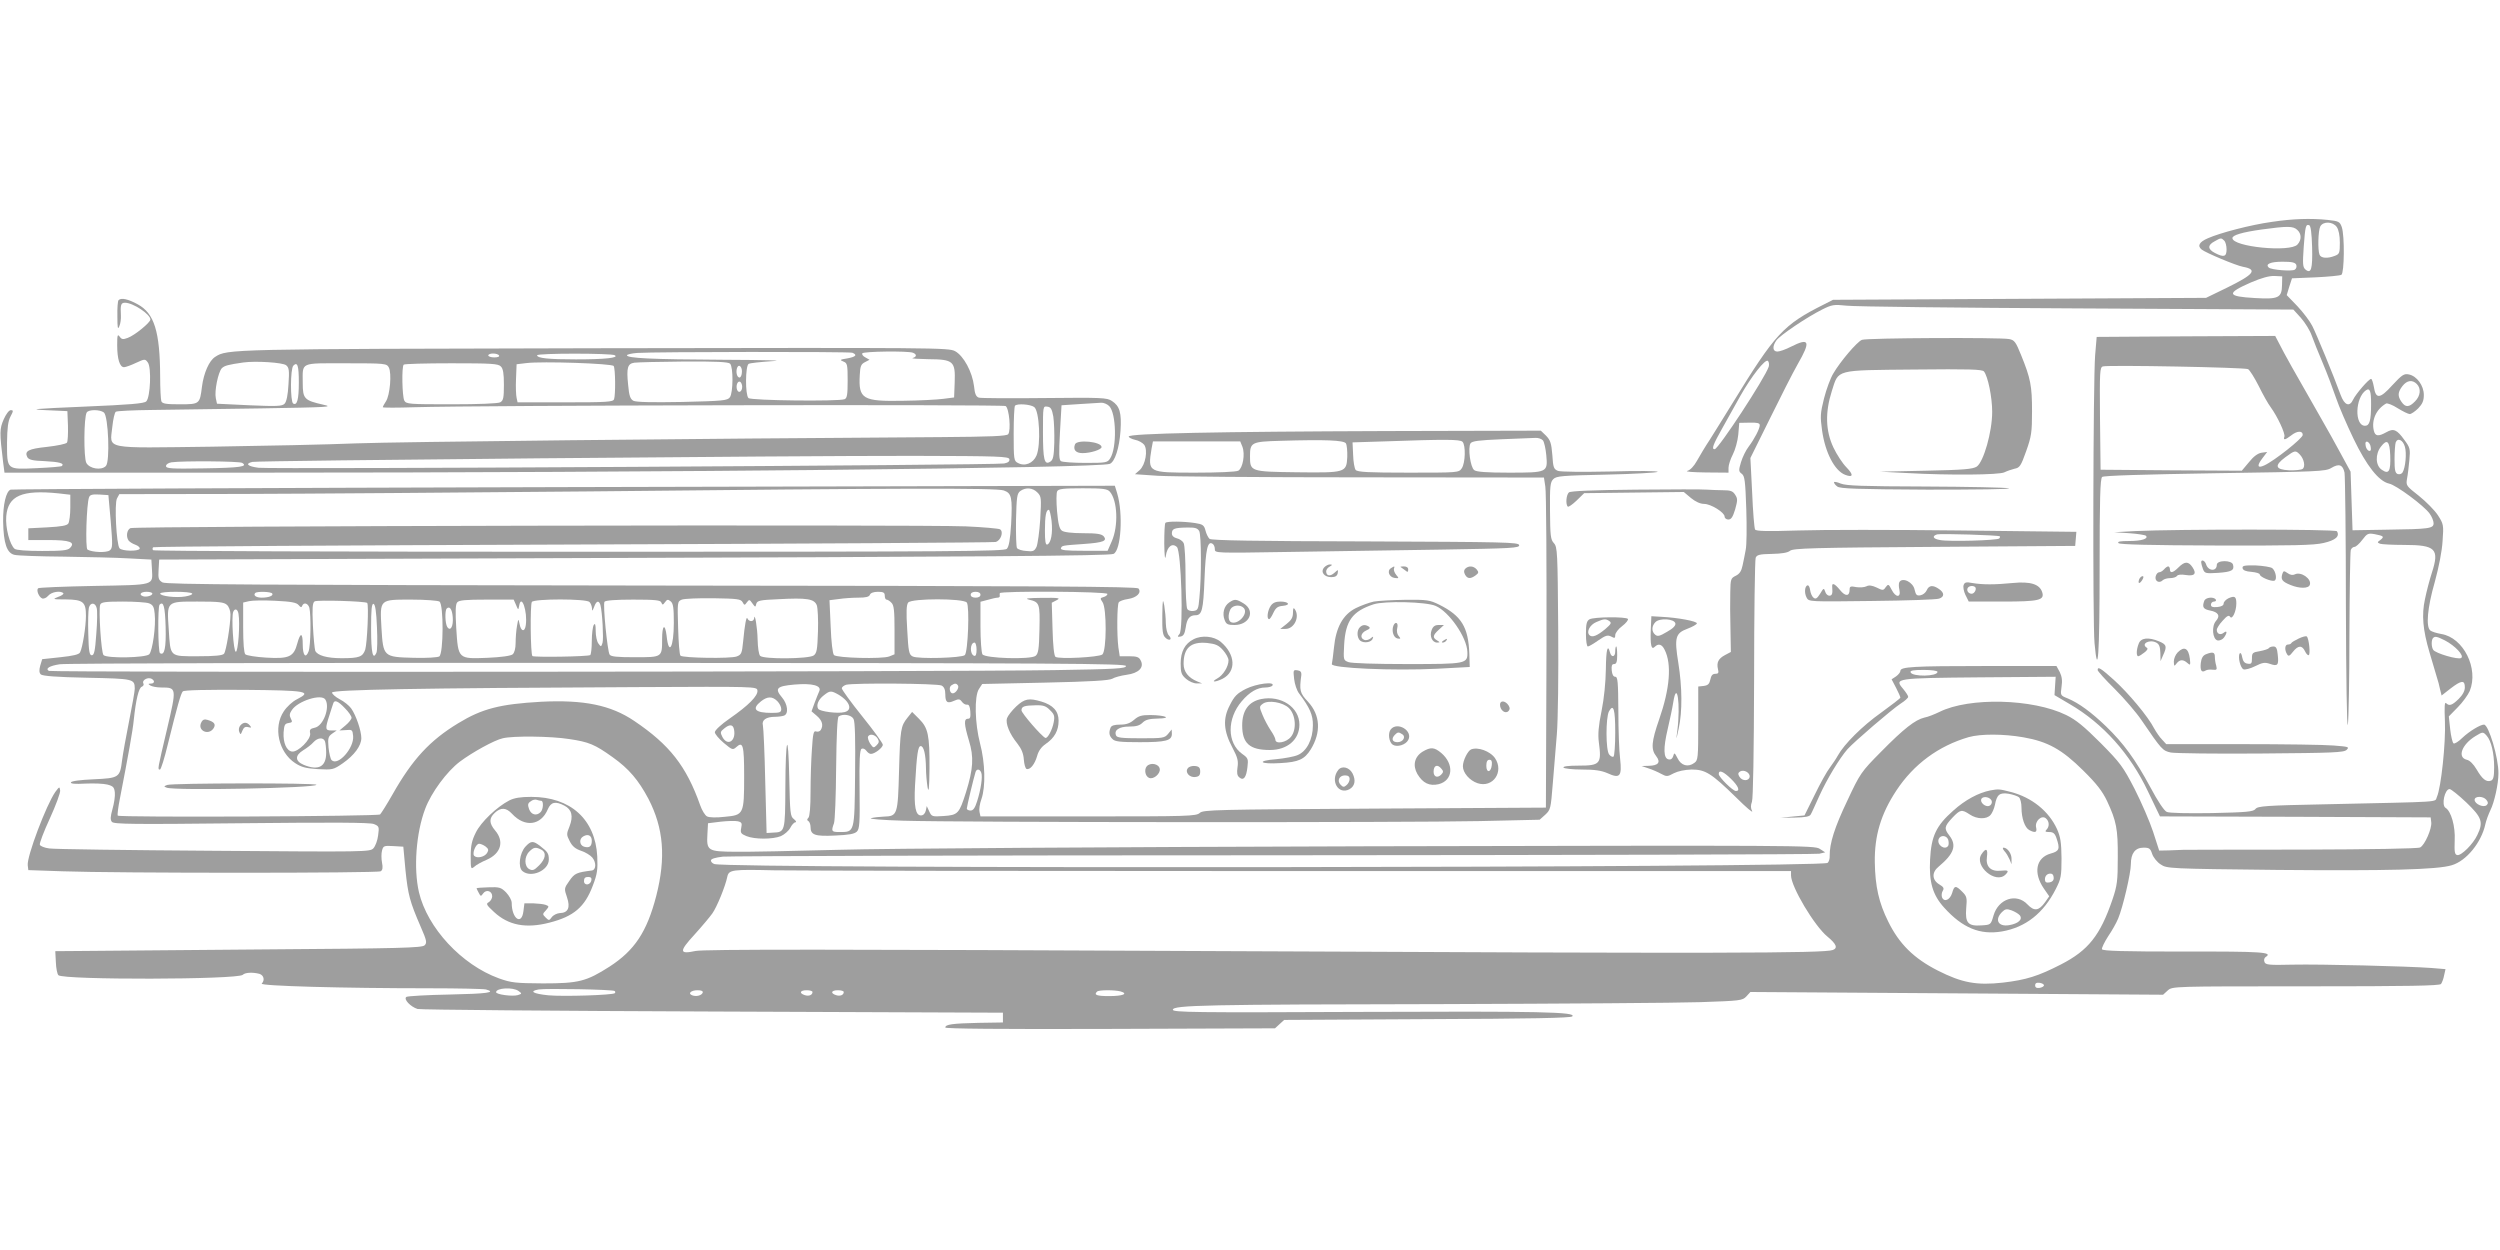 <?xml version="1.0" standalone="no"?>
<!DOCTYPE svg PUBLIC "-//W3C//DTD SVG 20010904//EN"
 "http://www.w3.org/TR/2001/REC-SVG-20010904/DTD/svg10.dtd">
<svg version="1.0" xmlns="http://www.w3.org/2000/svg"
 width="1280pt" height="640pt" viewBox="0 0 1280 640"
 preserveAspectRatio="xMidYMid meet">
<g transform="translate(0,640) scale(0.1,-0.1)"
fill="#9e9e9e" stroke="none">
<path d="M11632 5264 c-108 -15 -265 -56 -328 -84 -44 -19 -55 -39 -31 -58 22
-17 174 -81 211 -88 77 -14 57 -39 -84 -108 l-105 -51 -955 -5 -955 -5 -45
-23 c-210 -105 -251 -150 -470 -507 -41 -66 -92 -149 -115 -185 -24 -36 -53
-85 -67 -110 -15 -27 -34 -47 -49 -51 -13 -4 29 -7 94 -8 l117 -1 0 25 c0 14
10 45 22 68 12 23 25 69 28 102 l5 60 53 1 c39 1 52 -2 52 -13 0 -18 -27 -70
-57 -110 -14 -18 -31 -53 -39 -79 -13 -43 -12 -48 4 -60 15 -11 18 -36 23
-181 3 -92 2 -186 -3 -208 -4 -22 -11 -58 -16 -80 -6 -29 -15 -43 -35 -53 -25
-12 -27 -17 -28 -85 -1 -40 -1 -125 1 -189 l2 -116 -30 -16 c-34 -18 -44 -38
-36 -72 5 -19 2 -24 -14 -24 -14 0 -21 -9 -25 -29 -5 -23 -12 -30 -34 -33
l-28 -3 0 -188 c0 -177 -1 -190 -20 -203 -32 -24 -68 -14 -86 24 -15 29 -17
30 -22 11 -4 -13 -12 -20 -24 -17 -26 5 -28 56 -4 157 11 47 24 108 28 135 19
119 38 -9 21 -144 -7 -54 -7 -54 7 10 19 88 18 211 -2 336 -21 130 -15 152 47
175 24 9 46 21 48 27 3 11 -98 30 -183 34 l-50 3 -3 -69 c-3 -80 3 -105 20
-88 19 19 37 14 51 -15 37 -73 27 -198 -28 -356 -40 -115 -43 -154 -15 -189
24 -31 11 -48 -39 -49 l-36 -1 35 -12 c19 -6 49 -19 65 -28 28 -15 32 -15 65
3 22 11 56 18 91 19 70 0 100 -18 228 -143 51 -51 88 -82 82 -70 -8 15 -8 30
-1 48 6 16 10 253 11 628 0 331 4 610 8 621 6 15 19 19 83 20 50 1 81 6 93 16
16 13 118 16 739 20 l721 5 3 36 3 36 -604 7 c-333 4 -701 4 -819 0 -158 -5
-217 -4 -222 5 -4 6 -11 91 -15 189 l-9 177 99 200 c54 110 118 236 143 280
68 118 61 138 -34 90 -27 -14 -58 -25 -70 -25 -24 0 -27 26 -5 57 18 26 156
119 234 158 50 25 60 27 125 20 39 -5 570 -11 1180 -14 l1108 -6 39 -43 c21
-24 46 -64 55 -90 9 -26 35 -90 57 -142 22 -52 52 -132 67 -176 15 -45 56
-139 90 -210 67 -139 129 -218 182 -230 36 -7 180 -114 208 -154 11 -15 20
-37 20 -49 0 -27 -22 -30 -240 -33 l-175 -3 -5 150 -5 150 -49 90 c-27 50 -74
135 -106 190 -129 225 -189 332 -209 373 l-22 42 -457 -2 -457 -3 -8 -95 c-10
-131 -13 -1365 -3 -1473 17 -188 26 -62 26 382 0 355 3 461 13 469 8 7 215 13
577 19 528 8 567 9 596 27 40 24 59 17 68 -24 3 -18 7 -326 7 -684 1 -361 5
-631 10 -606 4 25 8 233 8 462 1 229 4 423 7 432 3 9 12 16 19 16 7 0 25 16
40 36 25 33 30 35 64 29 46 -9 50 -13 28 -30 -16 -11 -16 -13 -1 -19 8 -3 64
-6 122 -6 163 0 183 -20 143 -143 -11 -34 -27 -94 -35 -134 -18 -81 -11 -158
23 -273 11 -36 26 -87 34 -115 9 -27 18 -62 21 -78 l7 -28 46 36 c56 43 73 44
73 6 0 -19 -11 -39 -32 -60 -34 -33 -48 -37 -64 -21 -8 8 -9 -21 -6 -92 5
-110 -20 -343 -41 -388 -14 -29 49 -24 -574 -38 -300 -6 -344 -9 -355 -24 -11
-14 -44 -17 -223 -21 -124 -2 -219 0 -231 6 -13 5 -47 56 -84 126 -77 143
-138 226 -227 312 -76 73 -139 119 -196 143 -38 15 -38 16 -32 59 5 32 2 53
-9 76 l-17 31 -362 0 c-374 0 -437 -4 -437 -25 0 -7 -10 -19 -22 -28 l-23 -15
23 -44 c12 -23 22 -46 22 -50 0 -3 -45 -38 -99 -77 -96 -68 -189 -161 -221
-219 -8 -15 -27 -43 -41 -62 -15 -19 -50 -82 -78 -140 l-52 -105 -62 -6 -62
-6 74 1 c55 1 76 5 82 16 5 8 24 51 44 95 39 86 103 192 144 239 35 39 226
203 273 234 21 13 38 29 38 34 0 6 -12 24 -26 41 -46 54 -41 55 391 59 l390 3
-3 -47 -3 -47 78 -46 c170 -99 310 -255 401 -448 l61 -127 693 -2 693 -3 3
-25 c4 -32 -33 -117 -57 -129 -10 -6 -254 -10 -602 -11 -321 0 -595 -1 -609
-1 -14 -1 -47 -2 -75 -3 l-50 -1 -31 96 c-17 52 -60 151 -95 220 -59 114 -73
133 -174 235 -85 85 -125 118 -176 143 -171 84 -497 92 -649 16 -25 -12 -59
-26 -77 -29 -47 -11 -106 -57 -222 -175 -102 -103 -107 -110 -173 -251 -65
-136 -91 -219 -90 -282 1 -14 -4 -31 -11 -36 -32 -25 -5614 -31 -5699 -6 -10
3 -18 11 -18 18 0 9 21 15 61 20 34 3 1304 7 2823 7 1519 1 2775 4 2791 8 l30
7 -28 18 c-27 18 -101 18 -2320 13 -1348 -4 -2461 -11 -2702 -18 -225 -6 -464
-11 -530 -10 -142 1 -148 5 -143 91 l3 55 65 8 c36 4 75 5 88 2 20 -5 22 -10
17 -34 -5 -25 -2 -30 27 -42 42 -17 134 -17 176 0 18 8 40 27 48 42 8 16 20
29 27 29 6 0 3 7 -8 16 -19 14 -20 29 -24 212 -5 250 -19 213 -20 -54 -1 -222
-2 -225 -63 -227 l-33 -2 -7 264 c-3 145 -9 274 -12 287 -7 27 16 44 63 44 16
0 36 3 45 6 25 9 19 59 -10 93 -39 46 -28 58 63 66 91 8 140 -5 128 -33 -4 -9
-15 -36 -24 -60 l-16 -44 27 -23 c28 -24 35 -49 20 -73 -5 -7 -15 -10 -24 -7
-12 5 -16 -10 -21 -92 -4 -54 -7 -152 -7 -218 0 -74 -4 -125 -11 -132 -8 -8
-8 -13 0 -17 6 -4 11 -18 11 -30 0 -41 22 -49 125 -44 71 3 99 8 112 20 14 14
16 43 14 216 -2 148 1 202 10 208 7 4 17 0 24 -9 7 -10 17 -17 24 -17 20 0 61
32 61 47 0 8 -47 73 -105 145 -58 72 -105 137 -105 144 0 6 10 14 22 18 40 10
468 7 489 -4 13 -7 19 -21 19 -45 0 -41 10 -49 45 -33 23 10 29 10 40 -5 7
-10 19 -16 26 -15 10 2 15 -9 17 -34 2 -29 0 -38 -12 -38 -22 0 -20 -28 5
-112 26 -84 22 -145 -15 -264 -35 -110 -41 -117 -114 -122 -59 -4 -62 -3 -74
23 l-13 28 -5 -24 c-4 -15 -13 -24 -25 -24 -27 0 -36 45 -30 155 9 160 15 200
29 200 16 0 26 -43 27 -114 0 -28 4 -71 8 -96 6 -33 9 -8 10 95 1 171 -7 208
-53 254 l-36 36 -24 -30 c-34 -43 -37 -57 -43 -275 -6 -221 -8 -229 -77 -231
-23 -1 -52 -4 -66 -8 -14 -4 59 -10 165 -13 277 -9 2587 -10 2949 -2 l309 7
29 26 c27 25 28 32 38 156 6 72 15 186 21 255 6 72 9 303 7 541 -3 393 -4 418
-22 438 -17 18 -19 38 -20 165 -1 127 1 147 17 163 16 16 45 18 272 23 140 3
258 10 262 14 4 5 -103 6 -239 2 -145 -3 -256 -2 -271 3 -22 9 -25 17 -29 81
-5 61 -10 76 -32 99 l-27 26 -787 -2 c-867 -3 -1322 -12 -1323 -28 0 -5 15
-13 33 -17 17 -3 38 -15 46 -25 20 -27 7 -103 -23 -130 l-24 -21 117 -8 c64
-4 535 -8 1047 -8 l930 -1 7 -46 c5 -26 7 -406 6 -845 l-3 -799 -876 -5 c-817
-5 -878 -6 -896 -22 -18 -17 -60 -18 -571 -18 l-552 0 -5 23 c-3 12 1 42 10
66 22 63 19 186 -7 284 -27 104 -30 242 -6 279 l17 26 323 7 c234 5 328 11
343 20 11 7 44 16 73 20 62 8 92 38 72 74 -8 17 -20 21 -59 21 l-48 0 -7 46
c-8 63 -7 216 2 230 4 6 25 14 47 17 46 7 71 33 54 54 -9 10 -450 13 -2493 15
-2025 3 -2485 5 -2504 16 -20 12 -23 20 -20 65 l3 52 1965 7 c2258 7 2898 12
2921 22 39 17 50 207 19 310 l-12 39 -2820 -7 c-1551 -4 -2826 -10 -2834 -13
-23 -9 -39 -76 -38 -163 2 -112 19 -163 59 -171 17 -4 129 -8 250 -9 121 -2
272 -5 335 -9 l115 -6 3 -50 c4 -84 19 -79 -297 -85 -154 -3 -282 -8 -286 -12
-10 -10 4 -45 21 -52 8 -3 22 3 31 14 17 20 63 27 77 13 4 -4 -8 -13 -26 -19
-31 -12 -29 -13 39 -13 89 -1 103 -13 103 -84 0 -54 -17 -162 -30 -187 -5 -11
-35 -18 -101 -25 l-93 -10 -10 -33 c-6 -23 -6 -36 3 -45 8 -8 81 -14 237 -17
240 -5 243 -6 244 -56 0 -12 -13 -87 -29 -166 -16 -79 -32 -170 -36 -201 -11
-88 -15 -91 -146 -97 -68 -3 -114 -9 -116 -16 -2 -7 21 -9 74 -6 43 2 94 0
113 -5 30 -8 35 -14 38 -41 2 -18 -4 -56 -12 -84 -11 -40 -12 -55 -3 -66 10
-12 109 -13 662 -7 474 5 658 4 679 -4 27 -11 28 -14 22 -58 -3 -26 -14 -55
-24 -66 -17 -19 -36 -19 -817 -13 -440 3 -819 8 -843 12 -24 3 -46 12 -48 19
-3 6 20 67 51 134 31 68 55 133 53 144 -3 21 -4 20 -25 -8 -46 -66 -146 -330
-141 -375 l3 -25 175 -6 c272 -10 1613 -10 1629 0 10 6 12 19 7 44 -4 20 -4
48 0 62 6 24 10 26 58 23 l51 -3 11 -120 c13 -126 22 -161 78 -290 31 -71 33
-82 20 -95 -13 -13 -123 -16 -822 -21 -444 -4 -866 -7 -938 -8 l-131 -1 3 -56
c1 -31 7 -61 13 -67 25 -25 919 -23 944 2 12 12 50 14 85 5 23 -7 29 -33 12
-50 -12 -12 415 -24 859 -24 146 0 276 -3 289 -6 55 -15 8 -22 -186 -26 -115
-2 -214 -8 -221 -12 -17 -11 21 -51 57 -62 15 -4 695 -10 1512 -13 l1485 -6 0
-25 0 -25 -125 -2 c-135 -3 -170 -8 -170 -24 0 -6 276 -9 844 -7 l844 3 24 22
23 21 732 4 c530 2 735 6 743 14 23 23 -160 27 -1100 23 -835 -4 -945 -2 -945
11 0 24 171 27 1385 29 608 2 1201 6 1317 10 203 7 214 8 234 29 l21 23 1056
-7 1057 -7 24 22 c24 21 24 21 706 21 534 0 685 3 693 12 5 7 13 27 16 45 l7
31 -73 6 c-123 9 -565 20 -710 17 -122 -3 -139 -1 -144 14 -4 10 -1 20 6 25
40 25 -16 29 -417 28 -309 0 -418 3 -421 12 -2 6 12 35 31 65 20 29 43 70 52
92 24 57 65 232 65 278 0 56 22 85 65 85 29 0 35 -4 44 -32 6 -18 26 -43 44
-54 31 -21 42 -22 597 -28 559 -5 819 1 893 24 75 22 152 117 172 210 4 19 16
51 26 72 20 40 41 134 41 188 1 79 -50 250 -74 250 -19 0 -75 -34 -110 -67
-20 -20 -41 -33 -46 -29 -5 3 -13 36 -17 72 l-7 66 46 47 c25 25 52 63 61 83
47 115 -32 274 -146 292 -23 4 -49 12 -56 18 -23 19 -15 116 23 248 21 77 37
158 40 210 6 82 5 87 -24 132 -17 26 -61 70 -97 99 -65 51 -67 53 -61 88 4 20
9 63 12 96 5 56 4 63 -26 103 -38 53 -55 60 -92 39 -41 -23 -57 -21 -64 8 -13
54 12 110 63 139 6 3 33 -7 59 -24 26 -16 54 -30 62 -30 7 0 27 13 43 29 22
23 29 39 29 69 0 48 -36 97 -77 105 -24 5 -35 -2 -84 -55 -64 -71 -85 -73 -95
-8 -4 22 -10 40 -14 40 -12 0 -79 -78 -92 -106 -18 -39 -44 -30 -64 24 -38
104 -124 312 -145 353 -12 24 -46 69 -76 101 l-55 57 13 43 14 43 120 5 c66 3
126 9 133 13 15 10 17 200 2 244 -10 28 -15 31 -72 37 -88 9 -180 6 -286 -10z
m332 -26 c10 -14 16 -44 16 -80 0 -54 -2 -59 -26 -68 -38 -15 -71 -12 -78 6
-10 25 -7 124 4 145 15 27 64 25 84 -3z m-126 -103 c3 -113 -5 -139 -34 -115
-14 12 -15 28 -9 115 8 107 10 118 28 112 8 -2 13 -41 15 -112z m-76 88 c22
-20 23 -51 1 -75 -37 -41 -333 -12 -333 33 0 15 50 30 150 44 132 18 161 18
182 -2z m-374 -55 c7 -7 12 -27 12 -45 0 -38 -14 -42 -60 -18 -37 19 -38 40
-2 59 33 19 35 19 50 4z m369 -124 c3 -9 0 -20 -8 -25 -16 -9 -119 -1 -133 11
-19 18 9 30 70 30 50 0 66 -4 71 -16z m-73 -103 c-1 -66 -18 -74 -138 -67
-145 8 -149 24 -21 80 54 23 93 34 120 33 l40 -2 -1 -44z m-2628 -418 c-18
-57 -258 -423 -277 -423 -17 0 -9 22 40 109 26 47 67 120 91 163 57 101 129
193 142 180 5 -5 7 -19 4 -29z m2454 -13 c9 -5 33 -44 55 -87 21 -43 48 -91
61 -108 35 -48 76 -136 70 -151 -7 -19 4 -17 34 6 31 25 60 26 60 3 0 -17
-146 -133 -197 -156 -35 -16 -39 -2 -10 36 l25 33 -29 -4 c-19 -3 -41 -19 -64
-48 l-37 -44 -361 2 -362 3 -3 262 c-2 243 -1 262 15 267 28 8 726 -5 743 -14z
m864 -76 c23 -23 19 -61 -9 -89 -30 -31 -49 -32 -69 -3 -21 30 -20 50 5 82 23
29 50 33 73 10z m-234 -102 c0 -86 -8 -112 -31 -112 -55 0 -51 144 5 182 20
13 26 -4 26 -70z m-4240 -187 c6 -8 14 -42 17 -76 8 -88 6 -89 -192 -89 -114
0 -166 4 -177 13 -20 15 -33 115 -19 137 8 12 42 16 158 21 81 3 160 6 174 7
15 1 32 -5 39 -13z m-1009 -15 c5 -8 8 -40 7 -70 -4 -80 -9 -81 -261 -78 -236
3 -237 4 -237 83 0 70 8 74 155 78 233 7 325 3 336 -13z m597 8 c17 -17 15
-109 -4 -136 -15 -22 -18 -22 -273 -22 -205 0 -261 3 -270 14 -6 7 -12 42 -13
77 l-3 64 160 5 c315 11 390 11 403 -2z m4825 -25 c10 -33 3 -108 -12 -132 -5
-8 -16 -11 -25 -8 -13 5 -16 21 -16 76 0 38 3 77 6 86 10 25 37 13 47 -22z
m-5952 0 c15 -39 2 -110 -21 -123 -11 -6 -104 -10 -219 -10 -244 0 -245 0
-225 123 l7 37 224 0 223 0 11 -27z m5777 -2 c3 -16 -1 -22 -10 -19 -7 3 -15
15 -16 27 -3 16 1 22 10 19 7 -3 15 -15 16 -27z m100 -42 c3 -82 -7 -99 -42
-75 -34 21 -36 81 -5 120 31 40 44 28 47 -45z m-464 5 c23 -23 31 -64 15 -75
-8 -5 -39 -8 -69 -7 -71 4 -77 24 -19 67 49 36 52 36 73 15z m-6635 -185 c41
-14 45 -36 38 -172 -5 -80 -11 -115 -22 -127 -14 -13 -241 -15 -2190 -15
-1195 0 -2177 3 -2181 8 -4 4 -4 10 0 15 4 4 971 10 2149 14 1178 4 2152 10
2164 13 27 6 43 53 23 65 -7 4 -85 11 -174 15 -230 10 -4257 2 -4278 -9 -18
-8 -24 -42 -10 -63 4 -6 20 -17 35 -22 16 -6 25 -15 22 -21 -9 -14 -91 -12
-103 3 -16 19 -27 230 -13 255 l12 22 622 1 c342 1 1146 7 1787 13 1603 17
2080 18 2119 5z m172 -10 c21 -21 21 -28 15 -138 -4 -63 -13 -127 -19 -141
-11 -22 -18 -25 -52 -21 -22 1 -43 8 -48 15 -4 6 -6 71 -5 144 3 119 5 135 22
148 28 20 63 17 87 -7z m371 4 c40 -45 45 -177 10 -255 l-21 -48 -121 0 c-93
0 -121 3 -118 13 5 14 5 14 119 22 99 7 119 16 100 39 -11 12 -34 16 -105 16
-58 0 -99 5 -109 13 -13 9 -19 35 -25 100 -4 48 -4 94 1 102 6 12 32 15 131
15 104 0 125 -3 138 -17z m-5383 -9 l61 -7 0 -66 c0 -36 -5 -73 -10 -81 -7
-11 -35 -16 -107 -20 l-98 -5 0 -30 0 -30 102 0 c111 0 141 -11 111 -41 -12
-12 -40 -15 -142 -15 -81 0 -132 4 -141 11 -25 21 -48 108 -43 167 9 105 80
136 267 117z m268 -144 c10 -123 10 -136 -5 -148 -17 -13 -90 -10 -114 4 -12
7 -5 235 8 268 5 13 17 16 53 14 l46 -3 12 -135z m4817 3 c7 -63 -3 -114 -22
-121 -9 -3 -12 18 -12 71 0 76 6 107 20 107 4 0 10 -26 14 -57z m4855 -79 c2
-2 1 -7 -3 -11 -10 -10 -259 -17 -303 -8 -36 6 -43 20 -15 29 19 5 314 -4 321
-10z m-9459 -293 c0 -11 -30 -19 -47 -14 -24 8 -13 23 17 23 17 0 30 -4 30 -9z
m204 0 c3 -5 -13 -11 -36 -15 -47 -8 -128 2 -128 15 0 12 157 12 164 0z m410
0 c7 -11 -18 -21 -54 -21 -29 0 -45 12 -33 24 10 9 81 7 87 -3z m3136 -11 c0
-11 4 -20 9 -20 5 0 17 -7 25 -16 13 -12 16 -40 16 -140 l0 -124 -27 -11 c-37
-14 -268 -8 -283 7 -7 7 -14 67 -17 146 l-6 135 48 6 c26 4 71 7 100 7 38 0
55 4 59 15 3 9 19 15 41 15 28 0 35 -4 35 -20z m490 5 c0 -9 -9 -15 -25 -15
-16 0 -25 6 -25 15 0 9 9 15 25 15 16 0 25 -6 25 -15z m650 4 c0 -6 -9 -13
-20 -16 -18 -5 -18 -7 -5 -26 22 -32 21 -249 -1 -268 -18 -14 -222 -25 -240
-12 -7 5 -13 58 -15 143 l-4 134 25 13 c22 11 12 13 -75 12 -72 -1 -91 -3 -67
-9 55 -13 57 -20 54 -153 -2 -101 -6 -124 -20 -135 -25 -20 -259 -13 -272 8
-5 8 -10 72 -10 142 l0 127 38 10 c20 6 43 11 50 11 6 0 11 3 11 8 -1 4 -1 10
0 15 2 12 551 9 551 -4z m-1868 -42 c9 -17 11 -17 22 -1 12 16 14 15 28 -5 15
-21 16 -21 20 -3 5 17 18 20 112 24 148 8 185 2 198 -31 5 -14 8 -75 6 -134
-3 -94 -6 -111 -22 -123 -26 -18 -256 -20 -274 -2 -7 7 -12 42 -13 83 -1 60
-15 145 -18 108 -1 -7 -7 -13 -15 -13 -8 0 -16 6 -19 13 -5 16 -14 -30 -22
-116 -6 -62 -9 -69 -33 -78 -31 -12 -276 -8 -288 4 -5 4 -10 69 -12 142 -4
134 -4 135 19 145 13 5 86 8 162 7 122 -2 140 -4 149 -20z m-2273 -15 c10 -12
15 -14 18 -4 8 20 30 14 37 -10 9 -37 7 -194 -4 -223 -15 -39 -30 -21 -30 36
0 61 -12 63 -28 4 -18 -68 -42 -79 -159 -72 -52 3 -101 11 -107 17 -7 7 -11
57 -11 138 l0 127 30 7 c17 4 77 5 135 2 82 -4 108 -9 119 -22z m351 11 c9 -9
0 -206 -10 -239 -13 -37 -30 -44 -121 -44 -75 0 -124 14 -135 38 -3 9 -9 68
-12 131 -4 89 -2 115 9 122 14 8 259 1 269 -8z m370 7 c22 -14 21 -267 -1
-281 -8 -5 -66 -9 -131 -7 -155 4 -156 5 -165 154 -8 147 -11 144 155 144 70
0 134 -5 142 -10z m392 -17 c11 -27 12 -28 16 -5 11 66 44 -29 34 -99 -5 -37
-25 -33 -32 7 -6 28 -6 28 -13 -11 -4 -22 -7 -61 -7 -86 0 -29 -6 -51 -15 -59
-9 -8 -59 -15 -129 -18 -151 -6 -150 -7 -160 152 -5 85 -4 122 5 132 9 11 43
14 150 14 l139 0 12 -27z m376 15 c7 -7 12 -21 13 -32 0 -17 2 -16 11 7 11 31
24 35 32 10 10 -37 17 -173 11 -194 -7 -22 -8 -22 -21 -4 -8 10 -14 39 -14 64
0 34 -3 42 -10 31 -5 -8 -10 -45 -10 -82 0 -37 -4 -69 -8 -72 -13 -8 -289 -12
-296 -5 -10 9 -12 262 -3 277 11 17 278 17 295 0z m368 -3 c6 -14 8 -13 19 2
11 15 15 15 29 4 13 -11 16 -33 16 -110 0 -126 -26 -172 -37 -66 -8 66 -23 55
-23 -17 0 -94 1 -93 -140 -93 -91 0 -123 3 -129 14 -11 18 -35 257 -26 270 4
7 59 11 146 11 116 0 141 -3 145 -15z m1564 0 c15 -19 6 -253 -10 -269 -15
-15 -242 -21 -267 -7 -19 9 -22 24 -28 136 -6 94 -4 129 5 140 18 22 282 22
300 0z m-4187 -4 c20 -8 26 -18 29 -53 7 -63 -11 -190 -28 -208 -18 -18 -216
-22 -234 -4 -12 12 -26 233 -17 258 5 13 25 16 116 16 60 0 121 -4 134 -9z
m399 -8 c10 -9 18 -30 18 -49 0 -53 -22 -188 -33 -201 -7 -9 -46 -13 -133 -13
-147 0 -141 -6 -150 137 -10 146 -13 143 148 143 108 0 135 -3 150 -17z m-667
-16 c4 -13 3 -73 -2 -133 -6 -87 -11 -109 -23 -109 -12 0 -16 20 -18 110 -2
61 0 120 3 133 7 29 33 28 40 -1z m353 -96 c3 -109 -6 -150 -29 -135 -10 6
-12 237 -2 248 20 20 28 -9 31 -113z m1082 -2 c3 -63 2 -122 -3 -132 -18 -39
-27 1 -27 124 0 100 3 130 13 127 8 -3 14 -40 17 -119z m388 51 c4 -47 -12
-75 -28 -50 -11 17 -13 83 -3 94 15 15 28 -3 31 -44z m-1097 18 c9 -51 -2
-199 -14 -195 -12 4 -23 177 -13 204 8 20 23 15 27 -9z m7357 -50 c2 -11 -12
-26 -43 -43 -37 -22 -48 -25 -60 -15 -20 16 -19 45 1 65 22 22 97 17 102 -7z
m3940 -87 c52 -27 101 -79 83 -90 -15 -10 -132 24 -143 42 -10 15 -10 51 -1
60 10 11 21 8 61 -12z m-7518 -47 c0 -24 -4 -34 -12 -32 -24 8 -22 68 2 68 5
0 10 -16 10 -36z m765 -84 c0 -13 -50 -16 -365 -21 -517 -9 -5136 -12 -5150
-4 -19 12 3 26 56 34 27 5 1266 8 2754 7 2397 -1 2705 -3 2705 -16z m4155 -30
c0 -24 -130 -26 -138 -2 -3 9 15 12 67 12 40 0 71 -4 71 -10z m-9132 -47 c2
-7 -4 -13 -15 -13 -15 0 -16 -2 -3 -10 8 -5 33 -10 56 -10 79 0 79 -1 29 -214
-49 -208 -49 -206 -36 -206 5 0 23 57 40 128 49 198 67 262 77 272 7 7 123 9
314 8 324 -3 349 -8 271 -48 -23 -11 -53 -39 -68 -62 -55 -82 -27 -209 58
-265 32 -21 55 -27 117 -31 75 -4 79 -3 127 30 59 41 95 90 95 129 0 37 -27
117 -52 152 -11 15 -37 36 -59 47 -21 11 -39 27 -39 34 0 15 445 23 1560 28
610 3 615 3 618 -17 4 -27 -46 -77 -141 -143 -45 -31 -77 -61 -77 -71 0 -9 21
-34 46 -55 43 -36 46 -37 64 -21 34 31 40 10 40 -148 0 -197 -2 -200 -99 -209
-43 -5 -80 -4 -91 2 -10 5 -26 31 -35 57 -71 201 -157 310 -338 432 -120 81
-258 109 -477 98 -210 -12 -301 -35 -424 -110 -145 -88 -234 -184 -336 -364
-29 -51 -58 -97 -64 -103 -13 -10 -1333 -16 -1343 -6 -3 3 2 43 11 88 42 216
66 348 71 403 11 103 25 163 41 169 8 3 12 11 8 17 -8 13 15 30 35 26 8 -1 16
-8 19 -14z m4117 -23 c7 -12 -12 -40 -27 -40 -16 0 -21 32 -7 41 18 12 26 11
34 -1z m-622 -41 c65 -34 87 -84 41 -95 -35 -9 -126 3 -135 17 -11 18 1 48 29
69 29 23 36 24 65 9z m-2617 -31 c25 -40 -11 -136 -55 -144 -23 -5 -27 -10
-23 -29 5 -30 -62 -97 -93 -93 -28 4 -46 45 -43 98 3 38 6 45 25 48 20 3 21 6
12 23 -8 15 -7 26 5 43 30 47 153 86 172 54z m2314 -8 c11 -11 20 -29 20 -40
0 -17 -7 -20 -49 -20 -85 0 -104 20 -55 59 33 26 58 27 84 1z m-2214 -36 c19
-19 34 -41 34 -49 0 -7 -14 -25 -31 -39 l-31 -26 34 2 c31 3 33 1 36 -30 6
-62 -78 -156 -110 -124 -6 6 -13 36 -16 65 -4 48 -2 56 19 71 l23 16 -27 0
c-32 0 -33 8 -11 76 9 27 17 55 20 62 6 21 25 13 60 -24z m2604 -55 c8 -14 10
-105 8 -286 -3 -298 -2 -293 -80 -293 -41 0 -43 4 -28 45 5 14 10 141 11 283
2 172 6 259 13 264 23 15 65 8 76 -13z m-612 -53 c12 -59 -32 -89 -59 -40 -12
24 -12 28 10 45 27 22 44 20 49 -5z m8974 -33 c23 -26 38 -89 38 -161 0 -49
-4 -64 -16 -69 -24 -9 -45 8 -74 58 -16 27 -35 46 -50 49 -50 12 -26 78 44
121 38 23 39 23 58 2z m-8238 -15 c8 -14 7 -21 -6 -34 -15 -15 -17 -14 -33 9
-9 15 -14 31 -10 37 9 15 36 9 49 -12z m5866 7 c125 -22 197 -62 306 -170 69
-68 98 -106 122 -156 48 -103 56 -143 55 -289 0 -120 -3 -144 -27 -215 -63
-185 -124 -261 -264 -333 -117 -60 -178 -79 -297 -93 -135 -15 -210 -1 -334
62 -122 62 -197 136 -253 250 -48 96 -67 180 -69 304 -2 136 31 247 110 367
89 135 216 229 371 274 61 17 177 17 280 -1z m-7445 -9 c100 -15 130 -27 222
-93 83 -59 132 -117 183 -213 78 -151 90 -301 40 -497 -48 -185 -111 -279
-239 -362 -119 -76 -158 -86 -341 -86 -140 1 -162 3 -226 26 -190 69 -366 258
-409 441 -28 121 -15 303 32 427 31 83 111 191 177 241 64 48 178 111 220 120
52 13 246 11 341 -4z m-1251 -12 c3 -9 6 -35 6 -59 0 -71 -40 -92 -115 -61
-45 19 -46 48 -2 75 18 11 42 29 52 41 22 24 51 26 59 4z m3360 -160 c8 -20
-2 -86 -21 -146 -11 -35 -20 -48 -34 -48 -10 0 -19 5 -19 10 0 10 36 160 45
188 6 17 22 15 29 -4z m3934 -22 c-4 -22 -38 -22 -52 1 -8 13 -8 20 3 27 20
12 53 -7 49 -28z m-96 -9 c38 -37 49 -63 26 -63 -16 0 -88 71 -88 87 0 23 23
14 62 -24z m3766 -122 c79 -76 88 -100 56 -166 -21 -46 -82 -107 -103 -103
-13 3 -15 15 -13 75 4 71 -18 150 -47 167 -22 14 -4 96 21 96 7 0 46 -31 86
-69z m102 14 c10 -12 10 -19 2 -27 -15 -15 -62 5 -62 27 0 20 44 20 60 0z
m-6077 -365 l2517 0 0 -22 c0 -58 120 -259 186 -313 46 -38 55 -59 28 -69 -44
-17 -590 -18 -3075 -6 -2054 10 -2707 10 -2748 1 -84 -18 -85 -3 -5 84 38 42
79 91 91 108 23 32 67 139 77 189 8 35 26 37 241 32 94 -2 1303 -4 2688 -4z
m3812 -585 c0 -5 -10 -11 -22 -13 -16 -2 -23 2 -23 13 0 11 7 15 23 13 12 -2
22 -7 22 -13z m-7810 -29 c18 -13 18 -14 -4 -21 -27 -8 -111 3 -111 15 0 22
87 27 115 6z m492 0 c4 -3 4 -8 1 -11 -10 -10 -263 -18 -340 -11 -79 8 -101
21 -50 30 38 6 381 0 389 -8z m451 -8 c-5 -15 -33 -22 -54 -14 -24 9 -6 26 27
26 20 0 29 -4 27 -12z m562 3 c0 -16 -19 -23 -40 -16 -30 10 -24 25 10 25 17
0 30 -4 30 -9z m160 0 c0 -16 -19 -23 -40 -16 -30 10 -24 25 10 25 17 0 30 -4
30 -9z m1417 3 c42 -12 12 -24 -58 -24 -64 0 -80 6 -62 23 8 9 90 9 120 1z"/>
<path d="M1031 2702 c-23 -42 37 -71 63 -30 12 20 3 32 -31 42 -16 5 -25 2
-32 -12z"/>
<path d="M1230 2685 c-7 -8 -9 -23 -5 -32 6 -16 8 -15 16 6 7 17 15 22 30 18
16 -4 18 -3 8 9 -15 18 -33 18 -49 -1z"/>
<path d="M856 2381 c-18 -7 -18 -8 -2 -14 42 -16 766 -2 766 15 0 10 -738 9
-764 -1z"/>
<path d="M10190 2353 c-60 -12 -128 -48 -190 -104 -87 -77 -112 -130 -118
-250 -6 -115 13 -181 72 -246 94 -104 183 -141 296 -122 121 21 213 93 276
218 26 51 29 65 29 156 -1 82 -5 109 -23 150 -42 92 -129 162 -236 190 -58 15
-63 16 -106 8z m147 -35 c7 -6 13 -29 13 -53 0 -54 17 -103 40 -115 30 -16 41
-12 35 13 -8 32 28 66 50 47 18 -15 19 -42 3 -58 -9 -9 -6 -12 14 -12 20 0 29
-7 37 -31 19 -55 15 -67 -29 -79 -76 -21 -91 -99 -35 -180 l27 -39 -21 -30
c-32 -45 -56 -48 -90 -12 -56 60 -149 30 -174 -56 -14 -48 -14 -48 -62 -51
-69 -5 -84 13 -78 88 5 53 3 61 -20 84 -34 34 -41 33 -52 -6 -11 -36 -41 -49
-52 -22 -3 9 -2 24 4 33 8 13 4 20 -18 33 -38 23 -39 62 -3 91 79 66 94 109
54 160 -27 35 -25 46 16 90 41 43 48 44 89 17 37 -25 87 -26 107 -2 8 9 18 32
22 51 10 53 24 64 70 57 22 -4 46 -12 53 -18z m-139 -21 c2 -9 -4 -20 -13 -23
-20 -8 -50 19 -40 36 10 17 49 8 53 -13z m-223 -197 c3 -11 3 -24 0 -30 -16
-26 -60 4 -49 34 9 22 41 20 49 -4z m540 -196 c0 -12 -8 -20 -22 -22 -17 -3
-23 2 -23 16 0 20 16 33 35 28 6 -2 10 -11 10 -22z m-174 -190 c17 -21 -7 -43
-55 -51 -55 -9 -75 28 -36 67 16 16 24 18 49 9 16 -6 35 -17 42 -25z"/>
<path d="M10263 2042 c9 -9 20 -29 26 -42 l10 -25 0 27 c1 27 -21 58 -41 58
-6 0 -4 -8 5 -18z"/>
<path d="M10145 2026 c-39 -59 73 -154 123 -104 20 20 14 24 -23 20 -52 -6
-79 21 -72 70 6 43 -5 49 -28 14z"/>
<path d="M2608 2302 c-64 -33 -146 -111 -172 -165 -20 -40 -26 -66 -26 -121 0
-65 1 -68 18 -54 9 9 38 25 64 36 73 32 91 94 43 150 -31 37 -32 62 -2 90 31
29 58 28 88 -4 66 -72 149 -61 184 23 16 37 39 42 85 18 38 -20 46 -54 26
-106 -16 -39 -16 -43 1 -76 13 -26 29 -39 58 -49 22 -7 48 -23 58 -35 21 -26
19 -63 -3 -66 -78 -10 -88 -14 -115 -53 -27 -38 -27 -40 -12 -84 18 -53 6 -80
-37 -81 -14 -1 -33 -10 -41 -21 -13 -18 -15 -18 -31 -2 -17 17 -17 18 1 37 17
20 17 21 -1 28 -11 4 -39 7 -64 8 l-45 0 -5 -40 c-9 -75 -60 -39 -60 42 0 14
-13 37 -29 54 -26 26 -35 28 -90 26 -34 -1 -61 -3 -61 -5 0 -2 5 -12 11 -23
10 -19 11 -20 23 -3 16 22 46 12 46 -15 0 -11 -8 -24 -17 -30 -16 -8 -13 -14
26 -50 74 -69 164 -86 284 -55 125 32 181 80 222 189 23 60 26 82 23 150 -10
190 -137 305 -338 305 -54 0 -86 -5 -112 -18z m163 -2 c13 0 11 -44 -3 -58
-21 -21 -48 -14 -59 15 -8 23 -7 30 8 40 9 8 24 11 31 8 8 -3 18 -5 23 -5z
m259 -205 c0 -29 -13 -38 -40 -30 -24 8 -26 41 -3 53 24 14 43 4 43 -23z
m-544 -29 c15 -12 17 -18 8 -33 -12 -20 -51 -30 -66 -15 -12 12 8 62 25 62 7
0 22 -6 33 -14z m542 -173 c-5 -26 -38 -29 -38 -4 0 15 6 21 21 21 14 0 19 -5
17 -17z"/>
<path d="M2691 2066 c-31 -33 -40 -106 -16 -126 44 -37 135 3 135 59 0 31 -6
40 -44 69 -36 28 -47 28 -75 -2z m80 -16 c28 -15 23 -47 -11 -81 -25 -25 -33
-28 -50 -19 -26 14 -27 63 0 90 23 23 33 24 61 10z"/>
<path d="M607 4863 c-4 -3 -7 -40 -6 -82 0 -61 2 -71 10 -51 6 13 9 38 8 55
-3 54 0 65 21 65 41 0 130 -59 130 -86 0 -15 -80 -81 -116 -94 -24 -9 -31 -8
-41 6 -11 15 -13 9 -13 -43 0 -71 13 -113 35 -113 8 0 36 10 61 22 46 21 47
21 61 2 19 -25 13 -178 -8 -199 -11 -11 -81 -17 -319 -27 -259 -11 -288 -14
-195 -18 l110 -5 3 -75 c1 -41 -1 -80 -5 -86 -5 -7 -50 -16 -102 -22 -96 -10
-117 -21 -101 -53 8 -13 27 -18 89 -20 75 -4 102 -11 88 -25 -3 -3 -61 -8
-129 -11 -155 -7 -152 -10 -152 131 1 74 5 110 18 134 15 28 15 32 1 32 -9 0
-24 -20 -36 -47 -21 -49 -22 -64 -3 -220 l7 -53 1296 0 c2034 0 4310 23 4363
45 26 10 49 81 55 169 6 93 -4 127 -44 153 -25 17 -52 18 -344 15 -174 -2
-326 -1 -337 2 -15 5 -21 19 -25 59 -9 73 -53 155 -97 179 -34 18 -88 18
-1845 15 -1874 -4 -1882 -4 -1943 -44 -31 -19 -59 -83 -68 -153 -11 -89 -12
-90 -113 -90 -72 0 -90 3 -95 16 -3 9 -6 66 -6 127 -1 229 -30 323 -115 369
-49 27 -85 35 -98 21z m3757 -269 c27 -11 18 -21 -26 -29 -38 -6 -40 -8 -20
-16 20 -8 22 -14 22 -98 0 -72 -3 -90 -16 -95 -31 -12 -479 -7 -492 6 -17 17
-16 164 1 175 6 4 62 10 122 14 68 3 -31 6 -256 7 -365 2 -489 8 -489 23 0 4
24 10 53 12 92 6 1085 7 1101 1z m310 0 c21 -8 20 -21 -1 -27 -10 -3 26 -5 80
-6 129 -1 139 -10 135 -119 l-3 -77 -55 -7 c-30 -4 -122 -9 -205 -10 -209 -4
-230 9 -223 132 2 46 7 56 27 66 l23 12 -21 12 c-12 6 -19 15 -16 21 7 10 233
13 259 3z m-2119 -14 c4 -6 -7 -10 -24 -10 -17 0 -31 5 -31 10 0 6 11 10 24
10 14 0 28 -4 31 -10z m593 1 c22 -13 -49 -21 -199 -21 -141 0 -199 6 -199 21
0 11 381 11 398 0z m-1683 -51 c15 -12 17 -27 12 -98 -3 -55 -10 -89 -20 -99
-12 -13 -40 -14 -180 -8 l-166 8 -6 28 c-8 36 12 134 31 154 14 13 32 18 109
29 64 9 203 0 220 -14z m1677 -4 c9 -13 10 -148 2 -170 -5 -14 -37 -16 -250
-16 l-244 0 -5 23 c-3 12 -5 56 -3 97 l3 75 50 6 c79 10 439 -2 447 -15z m596
12 c17 -17 16 -149 -1 -172 -12 -17 -36 -19 -243 -24 -158 -3 -237 -1 -251 6
-16 9 -22 25 -27 82 -9 87 -3 108 32 113 15 2 128 5 253 6 163 1 228 -2 237
-11z m-2208 -96 c0 -88 -9 -120 -29 -108 -15 10 -15 178 1 194 21 21 28 1 28
-86z m461 76 c15 -29 6 -141 -15 -173 -9 -13 -16 -27 -16 -30 0 -3 73 -3 163
0 318 10 3012 15 3026 6 18 -12 28 -125 13 -144 -8 -10 -88 -13 -344 -15
-1293 -8 -2775 -24 -2993 -32 -143 -6 -476 -13 -740 -17 -564 -7 -522 -16
-510 101 4 39 12 74 18 78 7 4 91 8 187 9 96 1 346 5 555 8 349 6 375 7 320
19 -97 22 -105 30 -105 111 0 109 -18 101 221 101 203 0 209 -1 220 -22z m573
6 c12 -11 16 -36 16 -94 0 -68 -3 -81 -19 -90 -12 -6 -110 -10 -250 -10 -217
0 -231 1 -241 19 -11 22 -14 174 -3 184 3 4 113 7 244 7 203 0 240 -2 253 -16z
m1234 -35 c-1 -13 -7 -23 -13 -22 -13 3 -18 30 -11 50 10 24 29 1 24 -28z m2
-69 c0 -25 -18 -36 -26 -16 -8 21 3 49 16 41 5 -3 10 -15 10 -25z m1879 -99
c37 -37 40 -215 5 -268 -14 -22 -21 -23 -127 -23 -61 0 -118 4 -125 9 -10 6
-11 37 -5 147 l8 139 90 6 c50 3 100 6 113 7 12 1 31 -7 41 -17z m-384 -5 c27
-19 35 -193 12 -248 -17 -40 -60 -58 -96 -38 -20 10 -21 20 -21 149 0 76 3
141 7 144 12 12 79 7 98 -7z m98 -49 c4 -27 6 -87 5 -134 -2 -70 -6 -88 -21
-97 -30 -19 -37 10 -37 152 0 132 0 133 22 130 18 -2 24 -12 31 -51z m-4861
21 c23 -19 32 -253 10 -274 -23 -24 -84 -14 -100 16 -14 27 -13 234 2 258 9
16 68 16 88 0z m4636 -239 c2 -11 -6 -18 -27 -22 -43 -9 -3753 -30 -3817 -22
-56 7 -71 21 -32 30 30 7 2770 32 3388 31 438 -1 485 -3 488 -17z m-3928 -19
c31 -19 -8 -25 -196 -28 -168 -3 -194 -1 -194 12 0 8 11 16 28 19 56 8 348 6
362 -3z"/>
<path d="M5504 4125 c-11 -28 4 -45 39 -45 41 0 97 18 97 31 0 28 -126 40
-136 14z"/>
<path d="M9533 4660 c-25 -10 -111 -111 -147 -173 -14 -23 -35 -80 -47 -127
-19 -76 -20 -92 -10 -164 16 -113 64 -206 118 -227 42 -16 44 0 7 38 -20 20
-50 66 -67 102 -40 85 -43 179 -8 289 36 112 13 106 421 110 284 3 349 1 358
-10 20 -25 42 -131 42 -207 0 -102 -44 -256 -79 -280 -21 -13 -66 -17 -261
-21 l-235 -5 139 -7 c215 -12 474 -10 499 4 12 6 35 14 51 18 27 5 33 14 60
90 27 76 30 97 30 205 0 128 -7 167 -56 287 -27 67 -34 77 -61 82 -46 9 -729
6 -754 -4z"/>
<path d="M9390 3931 c0 -5 7 -15 17 -22 13 -11 100 -14 462 -16 245 0 433 2
416 7 -16 4 -209 8 -428 9 -323 1 -404 4 -432 15 -19 8 -35 11 -35 7z"/>
<path d="M8376 3893 c-222 -2 -334 -7 -343 -14 -14 -12 -18 -61 -6 -73 4 -3
24 11 45 31 l39 38 255 3 255 3 37 -31 c23 -19 48 -30 67 -30 35 0 105 -44
105 -65 0 -8 9 -15 19 -15 15 0 23 13 35 52 13 47 13 55 0 75 -12 19 -24 23
-62 23 -26 0 -63 2 -82 3 -19 2 -183 2 -364 0z"/>
<path d="M5967 3723 c-4 -3 -6 -52 -6 -107 1 -65 4 -87 8 -62 7 48 33 68 57
45 22 -23 34 -419 13 -445 -12 -14 -11 -16 6 -13 15 3 21 15 26 47 6 44 20 62
50 62 33 0 40 27 46 184 6 154 16 198 41 182 7 -4 12 -16 12 -28 0 -20 1 -20
373 -14 204 3 556 9 780 12 370 6 408 8 405 23 -3 15 -71 16 -787 19 -561 1
-788 5 -798 13 -7 6 -17 26 -21 43 -7 27 -14 32 -53 38 -59 9 -144 10 -152 1z
m173 -42 c11 -21 12 -233 1 -341 -5 -59 -8 -65 -30 -68 -13 -2 -28 2 -32 10
-5 7 -9 82 -9 166 0 84 -4 162 -10 172 -5 10 -21 21 -35 24 -16 4 -25 13 -25
25 0 24 13 29 77 30 42 1 54 -3 63 -18z"/>
<path d="M10935 3681 l-110 -6 77 -5 c42 -3 80 -9 85 -13 15 -15 -22 -27 -86
-27 -47 0 -62 -3 -54 -11 7 -7 166 -11 499 -12 394 -1 501 1 551 13 61 14 84
34 68 60 -6 11 -821 11 -1030 1z"/>
<path d="M11270 3521 c0 -5 4 -21 9 -34 9 -23 13 -24 78 -20 69 5 84 13 76 42
-6 24 -83 24 -83 -1 0 -35 -44 -33 -55 3 -6 19 -25 27 -25 10z"/>
<path d="M11154 3495 c-28 -28 -44 -32 -44 -10 0 8 -4 15 -9 15 -5 0 -14 -7
-21 -15 -7 -8 -18 -15 -25 -15 -7 0 -15 -9 -18 -21 -6 -24 18 -38 36 -20 6 6
23 11 38 11 15 0 31 5 35 11 4 7 21 9 45 5 45 -7 57 6 35 39 -21 32 -40 32
-72 0z"/>
<path d="M6779 3494 c-19 -23 1 -49 37 -49 21 0 30 6 33 20 3 20 3 20 -17 2
-22 -20 -42 -16 -42 8 0 8 8 19 18 24 15 9 15 10 1 11 -9 0 -22 -7 -30 -16z"/>
<path d="M11482 3491 c2 -11 17 -17 46 -19 23 -2 42 -8 42 -13 0 -13 60 -38
75 -32 15 5 7 49 -11 64 -8 6 -46 12 -84 14 -60 1 -70 -1 -68 -14z"/>
<path d="M7122 3491 c-22 -13 -10 -46 18 -50 23 -3 24 -2 9 15 -9 11 -14 25
-12 32 5 14 3 15 -15 3z"/>
<path d="M7171 3497 c2 -1 12 -9 22 -16 14 -12 17 -11 17 3 0 10 -8 16 -22 16
-12 0 -19 -1 -17 -3z"/>
<path d="M7502 3488 c-7 -7 -8 -17 -1 -30 12 -22 28 -23 54 -4 16 12 17 16 6
30 -16 19 -42 21 -59 4z"/>
<path d="M11685 3460 c-8 -27 0 -38 42 -55 46 -19 92 -19 99 0 12 30 -45 71
-77 54 -10 -5 -24 -3 -37 7 -19 13 -21 12 -27 -6z"/>
<path d="M10953 3435 c-9 -24 1 -27 15 -5 8 13 8 20 2 20 -6 0 -13 -7 -17 -15z"/>
<path d="M9725 3420 c-4 -6 -4 -24 0 -40 9 -41 -19 -41 -40 1 -15 29 -17 30
-30 13 -12 -18 -15 -18 -47 -2 -24 11 -39 13 -52 6 -10 -5 -33 -7 -52 -4 -29
6 -34 4 -34 -13 0 -35 -22 -36 -49 -2 -29 35 -43 40 -40 14 3 -33 -1 -43 -15
-43 -8 0 -18 9 -21 21 -7 20 -8 19 -26 -11 -16 -25 -23 -29 -34 -20 -8 6 -15
24 -17 38 -2 15 -7 26 -13 25 -15 -3 -18 -39 -5 -63 11 -21 13 -21 333 -17
177 2 332 7 345 12 28 9 28 30 0 49 -31 22 -52 20 -63 -6 -6 -13 -20 -24 -33
-26 -18 -3 -23 2 -29 28 -7 39 -62 66 -78 40z"/>
<path d="M10054 3405 c-4 -9 0 -32 9 -51 l17 -34 173 0 c188 0 216 7 203 48
-13 41 -60 56 -151 47 -92 -9 -154 -9 -207 0 -30 6 -39 4 -44 -10z m59 -11 c9
-10 -4 -34 -18 -34 -17 0 -28 17 -20 30 7 11 28 13 38 4z"/>
<path d="M11410 3337 c-14 -7 -25 -19 -25 -27 0 -10 -12 -16 -32 -18 -25 -2
-33 1 -33 12 0 9 7 16 16 16 8 0 12 5 9 10 -10 16 -52 12 -59 -6 -12 -32 -6
-43 30 -50 42 -8 53 -27 30 -53 -24 -27 -18 -94 8 -100 11 -2 26 5 33 15 17
24 17 39 -2 24 -16 -13 -35 -6 -35 15 0 8 13 29 30 47 22 25 32 30 38 20 11
-17 32 28 32 68 0 36 -8 41 -40 27z"/>
<path d="M5951 3248 c-1 -76 2 -100 15 -112 8 -9 20 -14 25 -10 5 3 2 12 -6
20 -9 9 -15 35 -16 62 0 26 -4 67 -8 92 -7 38 -9 30 -10 -52z"/>
<path d="M6293 3315 c-26 -18 -36 -56 -23 -89 8 -22 16 -26 50 -26 78 0 109
72 48 110 -39 24 -47 24 -75 5z m76 -29 c23 -28 -30 -86 -65 -72 -16 6 -18 39
-4 67 13 22 52 25 69 5z"/>
<path d="M7034 3320 c-23 -5 -65 -20 -93 -34 -65 -33 -101 -98 -111 -201 -4
-38 -9 -77 -11 -85 -6 -21 314 -35 538 -24 l168 9 -2 68 c-5 136 -40 194 -154
251 -49 24 -62 26 -173 25 -67 -1 -140 -5 -162 -9z m316 -22 c69 -29 161 -162
163 -236 2 -61 -5 -62 -309 -62 -162 0 -284 4 -300 10 -26 10 -26 11 -22 88 7
124 42 172 151 208 56 18 268 13 317 -8z"/>
<path d="M7134 3196 c-10 -27 1 -61 21 -65 17 -3 18 -1 6 13 -8 9 -11 26 -7
41 7 27 -10 36 -20 11z"/>
<path d="M6962 3188 c-16 -16 -15 -53 2 -68 19 -15 58 -9 64 10 5 13 3 13 -11
1 -9 -7 -24 -11 -32 -7 -23 9 -18 35 10 48 19 8 22 14 13 20 -18 11 -32 10
-46 -4z"/>
<path d="M7330 3174 c-12 -31 3 -64 28 -64 16 1 16 1 0 11 -24 14 -23 26 8 54
l27 25 -27 0 c-19 0 -29 -7 -36 -26z"/>
<path d="M7390 3120 c-9 -6 -10 -10 -3 -10 6 0 15 5 18 10 8 12 4 12 -15 0z"/>
<path d="M6506 3298 c-16 -23 -22 -68 -8 -68 4 0 14 15 22 33 12 25 22 33 48
35 42 4 31 22 -13 22 -24 0 -39 -7 -49 -22z"/>
<path d="M6620 3263 c0 -24 -8 -38 -32 -57 l-33 -26 27 0 c44 0 74 61 48 100
-7 11 -10 7 -10 -17z"/>
<path d="M8138 3229 c-14 -8 -18 -24 -18 -74 0 -36 4 -65 10 -65 5 0 29 14 53
31 38 26 48 29 66 20 18 -10 21 -9 21 7 0 11 16 32 35 46 20 15 33 32 30 37
-8 12 -175 11 -197 -2z m102 -9 c12 -9 9 -15 -20 -40 -42 -35 -68 -46 -82 -32
-17 17 2 53 35 67 39 17 48 18 67 5z"/>
<path d="M11770 3131 c-19 -9 -36 -19 -38 -23 -2 -5 -10 -8 -18 -8 -16 0 -18
-28 -4 -50 7 -12 13 -9 30 13 27 34 47 34 62 2 6 -13 15 -22 19 -19 9 5 1 84
-10 95 -3 4 -22 -1 -41 -10z"/>
<path d="M6111 3127 c-44 -22 -66 -63 -66 -124 0 -48 4 -58 28 -79 15 -13 40
-24 55 -23 l27 0 -25 10 c-46 19 -70 50 -70 90 0 82 37 115 121 107 43 -5 58
-11 81 -37 15 -17 28 -40 28 -52 0 -32 -28 -77 -58 -93 -36 -20 -10 -20 28 -1
71 37 66 125 -10 189 -35 29 -97 35 -139 13z"/>
<path d="M10950 3104 c-12 -30 -13 -64 -2 -64 4 0 18 9 31 19 16 12 20 21 12
25 -31 20 15 44 49 26 15 -8 20 -21 21 -53 l1 -42 13 30 c21 45 18 55 -20 71
-55 23 -94 19 -105 -12z"/>
<path d="M8270 3065 c0 -30 -20 -33 -27 -5 -12 46 -20 13 -21 -87 -1 -66 -9
-149 -22 -213 -16 -77 -19 -120 -14 -160 15 -111 7 -120 -103 -120 -54 0 -82
-4 -78 -10 3 -5 46 -10 94 -10 66 0 100 -5 132 -19 63 -29 74 -16 64 74 -5 38
-9 149 -9 245 -1 148 -3 175 -16 175 -10 0 -16 12 -18 33 -2 24 1 32 12 32 12
0 16 11 16 45 0 25 -2 45 -5 45 -3 0 -5 -11 -5 -25z m0 -415 c0 -65 -4 -121
-9 -124 -5 -3 -15 2 -22 11 -18 21 -18 189 -1 221 23 41 32 12 32 -108z"/>
<path d="M11616 3081 c-3 -4 -24 -11 -46 -15 -37 -6 -40 -9 -40 -37 0 -26 -3
-30 -22 -27 -16 2 -24 12 -28 33 -3 18 -8 25 -13 19 -10 -18 4 -75 20 -81 8
-3 35 4 59 16 38 19 50 21 76 12 40 -14 46 -7 40 47 -3 32 -8 42 -22 42 -11 0
-21 -4 -24 -9z"/>
<path d="M11150 3060 c-11 -11 -20 -32 -20 -47 1 -25 2 -26 14 -10 16 21 34
22 56 2 14 -13 16 -11 12 23 -7 54 -29 65 -62 32z"/>
<path d="M11294 3050 c-15 -6 -23 -20 -26 -45 -4 -38 4 -51 25 -38 6 4 23 6
36 4 21 -2 23 0 18 21 -4 12 -7 33 -7 46 0 23 -11 26 -46 12z"/>
<path d="M10740 2969 c0 -5 39 -49 88 -97 48 -48 110 -120 137 -160 103 -151
108 -156 150 -165 22 -4 230 -7 462 -5 371 3 424 5 438 19 15 15 9 16 -67 22
-46 4 -257 7 -470 7 l-387 0 -21 23 c-12 12 -30 38 -41 58 -30 59 -130 179
-205 247 -69 62 -84 71 -84 51z"/>
<path d="M6626 2923 c3 -26 14 -59 25 -73 55 -73 72 -111 71 -164 0 -72 -32
-133 -78 -152 -18 -8 -68 -17 -109 -21 -105 -8 -86 -27 21 -20 93 5 123 19
155 70 54 88 49 176 -14 244 -42 45 -45 57 -34 138 1 14 -5 21 -20 23 -22 3
-22 1 -17 -45z"/>
<path d="M6379 2873 c-45 -23 -59 -37 -82 -83 -37 -70 -33 -132 14 -220 26
-49 30 -67 25 -99 -4 -28 -2 -42 9 -51 22 -19 36 -1 42 53 5 41 3 46 -27 67
-78 56 -79 180 -2 270 40 47 79 70 121 70 16 0 33 5 36 10 14 22 -82 10 -136
-17z"/>
<path d="M6458 2821 c-65 -13 -98 -59 -98 -135 0 -92 38 -126 142 -126 89 0
151 53 151 130 0 89 -94 151 -195 131z m141 -46 c35 -34 41 -110 11 -147 -23
-30 -80 -40 -80 -15 0 7 -11 29 -25 49 -13 20 -32 55 -41 78 -17 41 -17 43 2
57 27 20 102 8 133 -22z"/>
<path d="M5203 2783 c-22 -21 -43 -48 -47 -60 -9 -27 13 -81 53 -130 21 -27
31 -51 33 -82 2 -25 8 -46 14 -48 18 -6 42 24 54 66 7 26 21 46 44 62 45 31
66 68 66 119 0 49 -28 80 -88 98 -64 19 -86 15 -129 -25z m173 -19 c22 -21 25
-31 19 -62 -7 -39 -32 -85 -43 -80 -20 9 -122 127 -122 141 0 20 14 25 73 26
39 1 53 -4 73 -25z"/>
<path d="M7680 2792 c0 -28 27 -49 43 -33 8 8 9 16 1 29 -16 25 -44 28 -44 4z"/>
<path d="M5807 2715 c-21 -18 -40 -25 -71 -25 -31 0 -46 -5 -50 -16 -10 -25
-7 -42 10 -58 12 -13 40 -16 140 -16 134 0 164 8 164 43 l-1 22 -18 -22 c-18
-22 -27 -23 -140 -23 -99 0 -123 3 -127 15 -11 27 16 45 67 45 36 0 54 5 69
20 15 15 34 20 78 21 75 1 40 17 -38 18 -45 0 -60 -4 -83 -24z"/>
<path d="M7121 2666 c-16 -19 -10 -66 10 -79 22 -14 66 -1 79 24 26 47 -55 96
-89 55z m58 -25 c21 -13 5 -41 -24 -41 -27 0 -33 18 -13 38 14 14 19 15 37 3z"/>
<path d="M7283 2551 c-41 -26 -51 -70 -26 -114 28 -47 62 -63 109 -52 74 19
80 103 13 160 -36 30 -54 31 -96 6z m97 -87 c11 -12 11 -18 -2 -31 -19 -18
-38 -10 -38 16 0 33 20 40 40 15z"/>
<path d="M7532 2563 c-17 -7 -42 -57 -42 -86 0 -34 34 -73 75 -87 79 -26 137
59 89 129 -25 35 -87 58 -122 44z m106 -80 c-4 -39 -28 -42 -28 -4 0 21 5 31
16 31 11 0 14 -8 12 -27z"/>
<path d="M5871 2476 c-14 -17 -7 -52 13 -59 22 -9 58 22 54 46 -4 27 -49 35
-67 13z"/>
<path d="M6082 2467 c-17 -20 8 -50 39 -45 18 2 24 9 24 28 0 19 -6 26 -26 28
-14 2 -31 -3 -37 -11z"/>
<path d="M6852 2458 c-43 -55 0 -129 57 -99 28 16 34 45 16 81 -17 32 -54 41
-73 18z m58 -47 c0 -10 -7 -24 -16 -31 -12 -11 -18 -11 -30 2 -20 20 -7 48 22
48 17 0 24 -6 24 -19z"/>
</g>
</svg>
